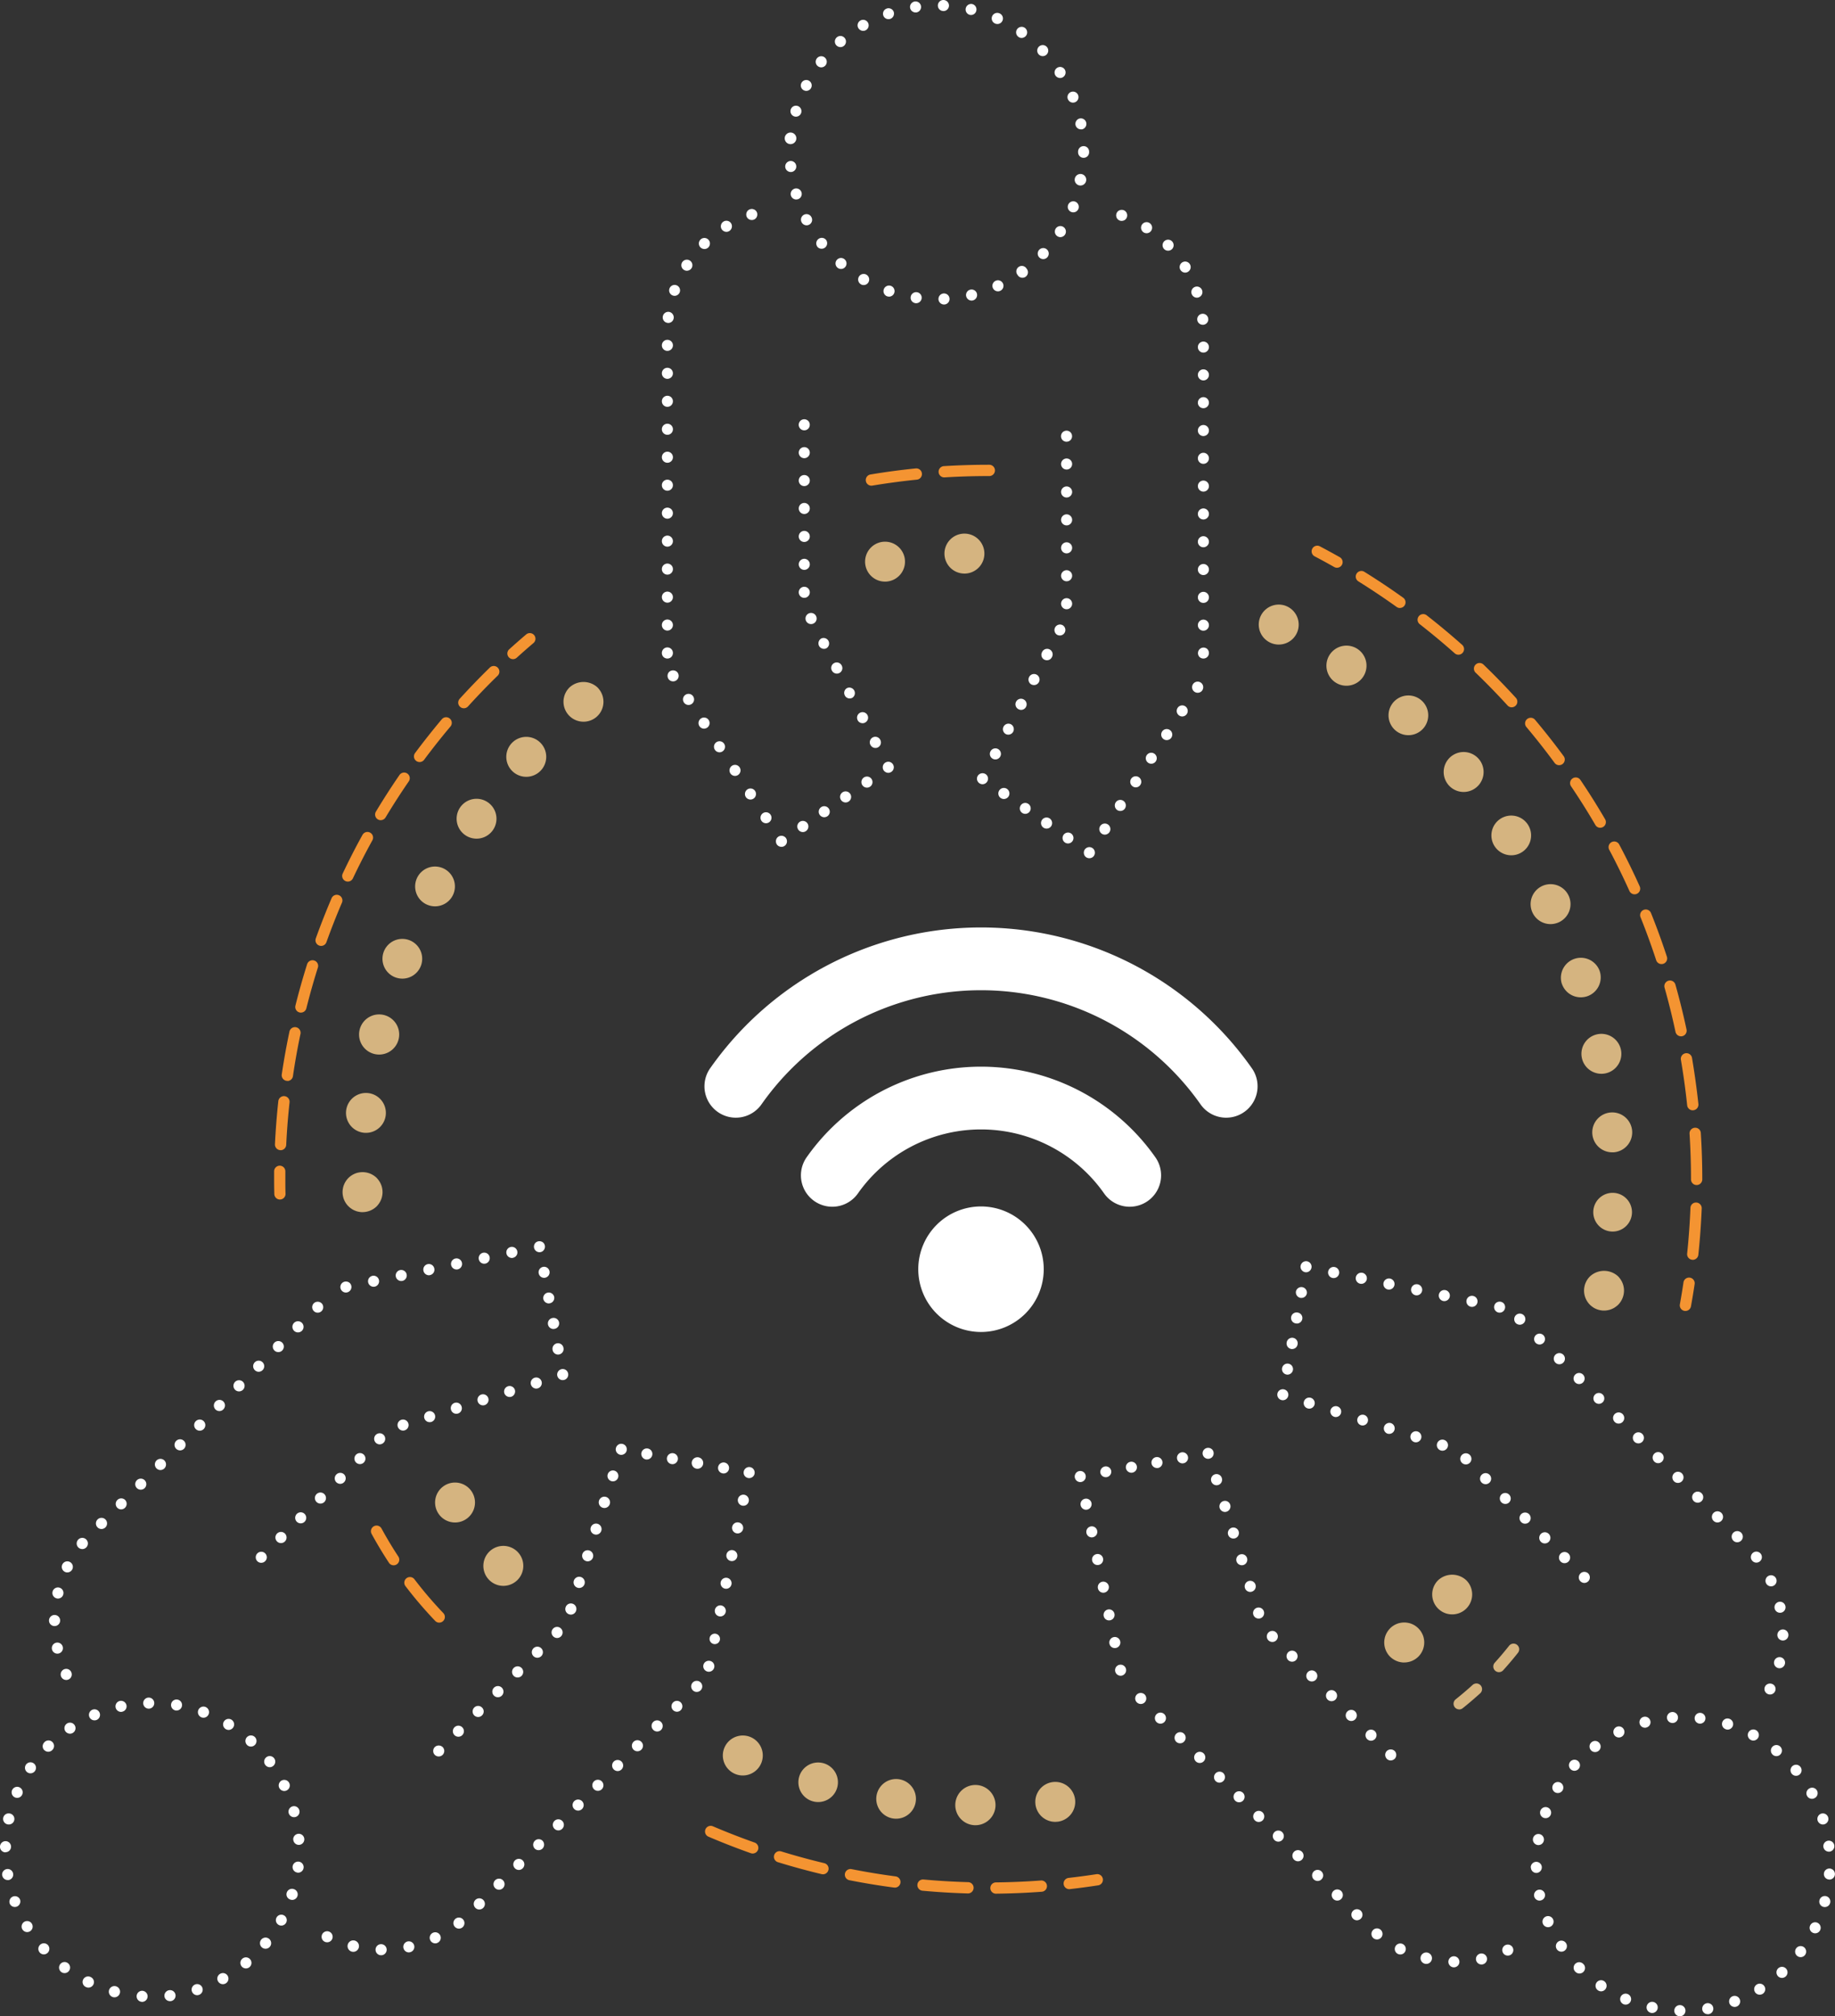 <svg xmlns="http://www.w3.org/2000/svg" xmlns:xlink="http://www.w3.org/1999/xlink" width="144.418" height="158.594" viewBox="0 0 144.418 158.594"><rect x="0" y="0" width="144.418" height="158.594" fill="#333333" stroke="none"/><defs><clipPath id="clip-path"><rect id="Rechteck_310" data-name="Rechteck 310" width="144.418" height="158.594" fill="none"></rect></clipPath></defs><g id="Gruppe_1085" data-name="Gruppe 1085" clip-path="url(#clip-path)"><path id="Pfad_3343" data-name="Pfad 3343" d="M252.741,279.117a1.38,1.38,0,0,1-.305-.031,1.328,1.328,0,0,1-.3-.09,1.3,1.3,0,0,1-.269-.144,1.655,1.655,0,0,1-.238-.193,1.571,1.571,0,0,1,0-2.226,1.628,1.628,0,0,1,2.221,0,1.571,1.571,0,0,1-1.113,2.684" transform="translate(-138.45 -152.135)" fill="#d5b480"></path><path id="Pfad_3344" data-name="Pfad 3344" d="M244.331,287.524a1.38,1.38,0,0,1-.305-.031,1.329,1.329,0,0,1-.3-.09,1.552,1.552,0,0,1-.269-.144,1.7,1.7,0,0,1-.242-.193,1.6,1.6,0,0,1-.458-1.113,1.38,1.38,0,0,1,.031-.305,1.331,1.331,0,0,1,.09-.3,1.551,1.551,0,0,1,.144-.269,1.651,1.651,0,0,1,.193-.238,1.456,1.456,0,0,1,.242-.2,1.55,1.55,0,0,1,.269-.144,1.329,1.329,0,0,1,.3-.09,1.553,1.553,0,0,1,.61,0,1.33,1.33,0,0,1,.3.09,1.549,1.549,0,0,1,.269.144,1.672,1.672,0,0,1,.435.435,1.93,1.93,0,0,1,.144.269,1.329,1.329,0,0,1,.09.3,1.382,1.382,0,0,1,.031.305,1.581,1.581,0,0,1-.462,1.113,1.657,1.657,0,0,1-.238.193,1.552,1.552,0,0,1-.269.144,1.329,1.329,0,0,1-.3.09,1.38,1.38,0,0,1-.305.031" transform="translate(-133.815 -156.758)" fill="#d5b480"></path><path id="Pfad_3345" data-name="Pfad 3345" d="M151.733,95.993a1.57,1.57,0,1,1,1.809,1.288,1.319,1.319,0,0,1-.265.022,1.568,1.568,0,0,1-1.544-1.31m6.225-.835a1.572,1.572,0,1,1,1.629,1.512h-.058a1.573,1.573,0,0,1-1.571-1.512" transform="translate(-83.627 -51.555)" fill="#d5b480"></path><path id="Pfad_3346" data-name="Pfad 3346" d="M80.535,267.482a1.572,1.572,0,1,1,1.135.485,1.569,1.569,0,0,1-1.135-.485m-4.012-5.264a1.57,1.57,0,1,1,2.154.539,1.548,1.548,0,0,1-.808.224,1.566,1.566,0,0,1-1.346-.763" transform="translate(-42.057 -143.229)" fill="#d5b480"></path><path id="Pfad_3347" data-name="Pfad 3347" d="M61.661,208.594a1.382,1.382,0,0,1-.305-.031,1.33,1.33,0,0,1-.3-.09,1.3,1.3,0,0,1-.269-.144,1.656,1.656,0,0,1-.238-.193,1.457,1.457,0,0,1-.2-.242,1.551,1.551,0,0,1-.144-.269,1.33,1.33,0,0,1-.09-.3,1.5,1.5,0,0,1,0-.61,1.33,1.33,0,0,1,.09-.3,1.551,1.551,0,0,1,.144-.269,1.509,1.509,0,0,1,.435-.435,1.552,1.552,0,0,1,.269-.144,1.332,1.332,0,0,1,.3-.09,1.592,1.592,0,0,1,1.418.426,1.988,1.988,0,0,1,.193.242,1.551,1.551,0,0,1,.144.269,1.33,1.33,0,0,1,.09.3,1.5,1.5,0,0,1,0,.61,1.33,1.33,0,0,1-.09.3,1.55,1.55,0,0,1-.144.269,1.7,1.7,0,0,1-.193.242,1.6,1.6,0,0,1-1.113.458" transform="translate(-33.123 -113.251)" fill="#d5b480"></path><path id="Pfad_3348" data-name="Pfad 3348" d="M62.075,160.289a1.569,1.569,0,1,1,.171.009c-.058,0-.112,0-.171-.009m.853-6.189a1.579,1.579,0,1,1,.364.04,1.672,1.672,0,0,1-.364-.04m1.629-6.032a1.563,1.563,0,1,1,.556.1,1.625,1.625,0,0,1-.556-.1m2.387-5.771a1.565,1.565,0,1,1,.736.184,1.6,1.6,0,0,1-.736-.184m3.1-5.426a1.568,1.568,0,1,1,.9.287,1.574,1.574,0,0,1-.9-.287m3.761-4.986a1.571,1.571,0,1,1,1.059.408,1.574,1.574,0,0,1-1.059-.408" transform="translate(-33.443 -71.192)" fill="#d5b480"></path><path id="Pfad_3349" data-name="Pfad 3349" d="M100.391,122.657a1.571,1.571,0,0,1-1.571-1.571,1.381,1.381,0,0,1,.031-.305,1.618,1.618,0,0,1,.09-.3,1.93,1.93,0,0,1,.144-.269,2.025,2.025,0,0,1,.2-.242,1.629,1.629,0,0,1,2.221,0,1.987,1.987,0,0,1,.193.242,1.552,1.552,0,0,1,.144.269,1.33,1.33,0,0,1,.09.3,1.381,1.381,0,0,1,.031.305,1.563,1.563,0,0,1-1.571,1.571" transform="translate(-54.472 -65.891)" fill="#d5b480"></path><path id="Pfad_3350" data-name="Pfad 3350" d="M222.321,109.114a1.577,1.577,0,0,1-1.108-.458,1.458,1.458,0,0,1-.2-.242,1.551,1.551,0,0,1-.144-.269,1.33,1.33,0,0,1-.09-.3,1.381,1.381,0,0,1-.031-.305A1.575,1.575,0,0,1,222.63,106a1.368,1.368,0,0,1,.292.09,1.551,1.551,0,0,1,.269.144,1.457,1.457,0,0,1,.242.2,1.577,1.577,0,0,1,.458,1.108,1.563,1.563,0,0,1-1.571,1.571" transform="translate(-121.682 -58.415)" fill="#d5b480"></path><path id="Pfad_3351" data-name="Pfad 3351" d="M255.1,159.264a1.523,1.523,0,1,1,.081,0,.489.489,0,0,1-.081,0m-1.557-7.683a1.571,1.571,0,1,1,1.683,1.45,1.1,1.1,0,0,1-.121,0,1.567,1.567,0,0,1-1.562-1.454m-.826-5.978a1.571,1.571,0,1,1,1.853,1.225,1.524,1.524,0,0,1-.314.031,1.572,1.572,0,0,1-1.539-1.257m-1.575-5.825h0a1.572,1.572,0,0,1,2.975-1.014h0a1.571,1.571,0,0,1-.978,2,1.641,1.641,0,0,1-.507.081,1.567,1.567,0,0,1-1.485-1.064m-2.3-5.574a1.57,1.57,0,1,1,2.1.718,1.59,1.59,0,0,1-.691.162,1.565,1.565,0,0,1-1.409-.88m-2.993-5.242h0a1.562,1.562,0,1,1,1.31.709,1.571,1.571,0,0,1-1.31-.709m-3.631-4.82a1.571,1.571,0,1,1,1.189.548,1.572,1.572,0,0,1-1.189-.548m-4.21-4.326h0a1.562,1.562,0,1,1,1.055.408,1.569,1.569,0,0,1-1.055-.408m-4.721-3.765a1.577,1.577,0,1,1,.9.283,1.551,1.551,0,0,1-.9-.283" transform="translate(-128.224 -62.395)" fill="#d5b480"></path><path id="Pfad_3352" data-name="Pfad 3352" d="M279.371,225.867a1.383,1.383,0,0,1-.305-.031,1.33,1.33,0,0,1-.3-.09,1.3,1.3,0,0,1-.269-.144,1.656,1.656,0,0,1-.238-.193,1.581,1.581,0,0,1-.462-1.113,1.382,1.382,0,0,1,.031-.305,1.332,1.332,0,0,1,.09-.3,1.553,1.553,0,0,1,.144-.269,1.668,1.668,0,0,1,.2-.242,1.629,1.629,0,0,1,2.221,0,1.989,1.989,0,0,1,.193.242,1.551,1.551,0,0,1,.144.269,1.331,1.331,0,0,1,.09.3,1.382,1.382,0,0,1,.031.305,1.6,1.6,0,0,1-.458,1.113,1.689,1.689,0,0,1-.242.193,1.3,1.3,0,0,1-.269.144,1.33,1.33,0,0,1-.3.09,1.383,1.383,0,0,1-.305.031" transform="translate(-153.129 -122.782)" fill="#d5b480"></path><path id="Pfad_3353" data-name="Pfad 3353" d="M146.627,311.224h0a1.583,1.583,0,1,1,.031,0Zm4.739-1.674a1.571,1.571,0,1,1,1.728,1.4c-.054,0-.112.009-.166.009a1.57,1.57,0,0,1-1.562-1.4m-11.2,1.135a1.561,1.561,0,1,1,.233.018,1.4,1.4,0,0,1-.233-.018m-6.337-1.355a1.556,1.556,0,1,1,.431.063,1.589,1.589,0,0,1-.431-.063m-6.108-2.154a1.572,1.572,0,1,1,.615.126,1.554,1.554,0,0,1-.615-.126" transform="translate(-69.877 -167.659)" fill="#d5b480"></path><path id="Pfad_3354" data-name="Pfad 3354" d="M149.766,23.535a.436.436,0,1,1,.458.417H150.2a.441.441,0,0,1-.435-.417m-1.818.31a.429.429,0,0,1-.368-.489.435.435,0,0,1,.489-.372.435.435,0,0,1-.058.866.3.3,0,0,1-.063,0m4-.539a.436.436,0,0,1,.848-.206.438.438,0,0,1-.323.525.382.382,0,0,1-.1.013.439.439,0,0,1-.422-.332m-6.216,0v0a.436.436,0,1,1,.283-.826.436.436,0,0,1-.144.848.383.383,0,0,1-.139-.027m8.316-.646a.435.435,0,1,1,.579.215.434.434,0,0,1-.579-.215m-10.389-.3a.435.435,0,1,1,.435-.754.438.438,0,0,1,.157.6.431.431,0,0,1-.377.215.421.421,0,0,1-.215-.058M156,21.636a.434.434,0,1,1,.7-.507.434.434,0,1,1-.7.507m-14.19-.588a.432.432,0,1,1,.287.108.438.438,0,0,1-.287-.108m15.9-.79a.434.434,0,1,1,.3.121.433.433,0,0,1-.3-.121M140.23,19.4h0a.435.435,0,0,1,.682-.539h0a.435.435,0,0,1-.072.61.438.438,0,0,1-.615-.072m18.9-.817a.435.435,0,1,1,.6-.13.44.44,0,0,1-.368.2.408.408,0,0,1-.233-.072M139,17.49a.435.435,0,1,1,.772-.4.431.431,0,0,1-.184.583.419.419,0,0,1-.2.049A.434.434,0,0,1,139,17.49m21.214-.817a.435.435,0,1,1,.323-.808.441.441,0,0,1,.242.565.436.436,0,0,1-.4.274.4.4,0,0,1-.162-.031m-22.066-1.3h0a.435.435,0,1,1,.543.3.606.606,0,0,1-.126.018.44.44,0,0,1-.417-.314M160.9,14.59a.454.454,0,1,1,.081,0,.488.488,0,0,1-.081,0m-23.193-1.45a.435.435,0,1,1,.476.39h-.045a.433.433,0,0,1-.431-.39m23.045-1.162v-.049a.435.435,0,1,1,.871,0v.049a.435.435,0,1,1-.871,0M138.1,11.337a.457.457,0,1,1,.045,0ZM160.55,9.829h0a.44.44,0,0,1,.341-.512.437.437,0,0,1,.171.857.572.572,0,0,1-.085,0,.433.433,0,0,1-.426-.35m-22.125-.664a.432.432,0,1,1,.121.018.378.378,0,0,1-.121-.018M159.949,7.8h0a.434.434,0,1,1,.565.242.516.516,0,0,1-.162.031.431.431,0,0,1-.4-.274M139.162,7.1a.428.428,0,1,1,.2.049.443.443,0,0,1-.2-.049m19.809-1.162a.435.435,0,0,1,.13-.6.43.43,0,0,1,.6.126.435.435,0,0,1-.13.6.408.408,0,0,1-.233.072.446.446,0,0,1-.368-.2m-18.7-.732a.436.436,0,0,1,.539-.687.44.44,0,0,1,.072.615.433.433,0,0,1-.61.072m17.386-.924h0a.434.434,0,1,1,.314.135.428.428,0,0,1-.314-.135m-15.936-.723a.437.437,0,1,1,.615.04.429.429,0,0,1-.283.108.447.447,0,0,1-.332-.148M156.058,2.9a.435.435,0,1,1,.606-.1.445.445,0,0,1-.355.184.43.43,0,0,1-.251-.081m-12.6-.691a.436.436,0,1,1,.6.157.425.425,0,0,1-.22.058.446.446,0,0,1-.377-.215m10.766-.359a.436.436,0,1,1,.359-.794.435.435,0,0,1-.18.83.493.493,0,0,1-.18-.036m-8.805-.637a.435.435,0,0,1,.821-.287.439.439,0,0,1-.269.556.506.506,0,0,1-.144.022.433.433,0,0,1-.408-.292m6.8-.049a.436.436,0,0,1,.2-.848.436.436,0,0,1,.323.525.428.428,0,0,1-.525.323M147.531.611a.435.435,0,1,1,.494.368c-.022,0-.045,0-.063,0a.435.435,0,0,1-.431-.372m2.6.26a.43.43,0,0,1-.413-.453A.436.436,0,0,1,150.175,0a.443.443,0,0,1,.417.458.437.437,0,0,1-.435.413Z" transform="translate(-75.906 0)" fill="#fff"></path><path id="Pfad_3355" data-name="Pfad 3355" d="M196.175,37.653a.454.454,0,0,1-.31-.126l-.054-.067c-.013-.022-.027-.049-.04-.076a.543.543,0,0,1-.022-.081.41.41,0,0,1,0-.171.543.543,0,0,1,.022-.081c.013-.027.027-.054.04-.076l.054-.067a.453.453,0,0,1,.395-.117.542.542,0,0,1,.081.022c.027.013.054.027.076.04l.067.054.054.067c.013.022.027.049.04.076a.541.541,0,0,1,.022.081.41.41,0,0,1,0,.171.541.541,0,0,1-.022.081c-.013.027-.027.054-.04.076l-.054.067-.067.054c-.022.013-.049.027-.076.04a.543.543,0,0,1-.081.022.549.549,0,0,1-.085.009" transform="translate(-107.896 -20.276)" fill="#fff"></path><path id="Pfad_3356" data-name="Pfad 3356" d="M204.572,70.641a.435.435,0,1,1,.435.435.433.433,0,0,1-.435-.435m0-2.186a.435.435,0,1,1,.435.435.433.433,0,0,1-.435-.435m0-2.19a.435.435,0,1,1,.435.435.436.436,0,0,1-.435-.435m0-2.186a.435.435,0,1,1,.435.435.433.433,0,0,1-.435-.435m0-2.186a.435.435,0,1,1,.435.435.433.433,0,0,1-.435-.435m0-2.19a.435.435,0,1,1,.435.435.436.436,0,0,1-.435-.435m0-2.186a.435.435,0,1,1,.435.435.433.433,0,0,1-.435-.435m0-2.186a.435.435,0,1,1,.435.435.433.433,0,0,1-.435-.435m0-2.19a.435.435,0,1,1,.435.435.432.432,0,0,1-.435-.435m0-2.186a.435.435,0,1,1,.435.435.436.436,0,0,1-.435-.435m0-2.186a.435.435,0,1,1,.435.435.433.433,0,0,1-.435-.435m-.049-2.141a.435.435,0,1,1,.866-.09.43.43,0,0,1-.386.476.168.168,0,0,1-.045,0,.437.437,0,0,1-.435-.39m-.44-2.037a.436.436,0,1,1,.552.269.383.383,0,0,1-.139.027.438.438,0,0,1-.413-.3M203.2,42.7a.434.434,0,1,1,.6.144.425.425,0,0,1-.229.067.433.433,0,0,1-.368-.211m-1.288-1.643a.435.435,0,1,1,.619.009.447.447,0,0,1-.305.121.431.431,0,0,1-.314-.13m-1.616-1.315a.435.435,0,0,1-.13-.6.435.435,0,1,1,.732.471.433.433,0,0,1-.364.2.467.467,0,0,1-.238-.067" transform="translate(-110.297 -21.468)" fill="#fff"></path><path id="Pfad_3357" data-name="Pfad 3357" d="M210.505,114.357a.438.438,0,0,1-.31-.126.438.438,0,0,1,.619-.619.446.446,0,0,1,.126.31.438.438,0,0,1-.126.31.444.444,0,0,1-.144.094.42.42,0,0,1-.166.031" transform="translate(-115.795 -62.559)" fill="#fff"></path><path id="Pfad_3358" data-name="Pfad 3358" d="M116.505,114.357a.42.42,0,0,1-.166-.031.443.443,0,0,1-.144-.094.438.438,0,0,1-.126-.31.446.446,0,0,1,.126-.31.435.435,0,0,1,.745.31.446.446,0,0,1-.126.31.438.438,0,0,1-.31.126" transform="translate(-63.98 -62.559)" fill="#fff"></path><path id="Pfad_3359" data-name="Pfad 3359" d="M116.07,70.495a.435.435,0,1,1,.435.435.436.436,0,0,1-.435-.435m0-2.2a.435.435,0,1,1,.435.44.44.44,0,0,1-.435-.44m0-2.2a.435.435,0,1,1,.871,0,.435.435,0,1,1-.871,0m0-2.2a.435.435,0,1,1,.435.435.436.436,0,0,1-.435-.435m0-2.2a.435.435,0,1,1,.435.435.436.436,0,0,1-.435-.435m0-2.2a.435.435,0,1,1,.435.435.436.436,0,0,1-.435-.435m0-2.2a.435.435,0,1,1,.871,0,.435.435,0,0,1-.871,0m0-2.2a.435.435,0,1,1,.871,0,.435.435,0,0,1-.871,0m0-2.2a.435.435,0,1,1,.435.435.436.436,0,0,1-.435-.435m0-2.2a.435.435,0,1,1,.435.435.436.436,0,0,1-.435-.435m0-2.2a.435.435,0,1,1,.871,0,.435.435,0,0,1-.871,0m.453-1.768a.428.428,0,0,1-.381-.48.434.434,0,0,1,.48-.386.441.441,0,0,1,.381.485.429.429,0,0,1-.431.386.184.184,0,0,1-.049,0m.4-2.159a.429.429,0,1,1,.148.027.435.435,0,0,1-.148-.027m.88-2.015a.435.435,0,1,1,.6-.13.44.44,0,0,1-.368.2.408.408,0,0,1-.233-.072m1.306-1.764a.436.436,0,1,1,.619,0,.432.432,0,0,1-.305.126.449.449,0,0,1-.314-.13m1.669-1.427a.437.437,0,0,1,.745-.458.439.439,0,0,1-.372.664.452.452,0,0,1-.372-.206" transform="translate(-63.98 -21.331)" fill="#fff"></path><path id="Pfad_3360" data-name="Pfad 3360" d="M131.305,37.494a.42.42,0,0,1-.166-.031.443.443,0,0,1-.144-.094.438.438,0,0,1-.126-.31.425.425,0,0,1,.036-.166.325.325,0,0,1,.09-.139.381.381,0,0,1,.144-.094.426.426,0,0,1,.332,0,.433.433,0,0,1,.238.233.42.42,0,0,1,.031.166.438.438,0,0,1-.126.31.444.444,0,0,1-.144.094.42.42,0,0,1-.166.031" transform="translate(-72.138 -20.189)" fill="#fff"></path><path id="Pfad_3361" data-name="Pfad 3361" d="M186.505,76.353a.454.454,0,0,1-.31-.126.443.443,0,0,1-.094-.144.519.519,0,0,1-.031-.166.511.511,0,0,1,.031-.166c.013-.027.027-.049.04-.076l.054-.067a.457.457,0,0,1,.395-.117.286.286,0,0,1,.081.027.4.4,0,0,1,.076.036l.067.054.054.067c.013.022.027.049.04.076a.543.543,0,0,1,.022.081.55.55,0,0,1,.009.085.42.42,0,0,1-.031.166.444.444,0,0,1-.094.144l-.067.054c-.022.013-.049.027-.076.04a.544.544,0,0,1-.081.022.55.55,0,0,1-.085.009" transform="translate(-102.566 -41.608)" fill="#fff"></path><path id="Pfad_3362" data-name="Pfad 3362" d="M173.823,103.991a.431.431,0,0,1-.184-.583.435.435,0,1,1,.386.633.407.407,0,0,1-.2-.049m1.014-1.948a.435.435,0,0,1,.4-.772.438.438,0,0,1,.188.588.436.436,0,0,1-.588.184m1.014-1.948a.435.435,0,1,1,.4-.772.436.436,0,0,1-.2.821.443.443,0,0,1-.2-.049m1.01-1.948a.438.438,0,0,1-.184-.588.435.435,0,1,1,.386.633.471.471,0,0,1-.2-.045m1.014-1.952a.435.435,0,0,1-.184-.588.436.436,0,1,1,.772.4.434.434,0,0,1-.386.233.408.408,0,0,1-.2-.049m1.014-1.948a.435.435,0,0,1,.4-.772.434.434,0,0,1-.2.821.462.462,0,0,1-.2-.049m.3-2.45a.435.435,0,1,1,.435.435.433.433,0,0,1-.435-.435m0-2.2a.435.435,0,1,1,.435.435.436.436,0,0,1-.435-.435m0-2.195a.435.435,0,1,1,.435.435.433.433,0,0,1-.435-.435m0-2.2a.435.435,0,1,1,.435.435.436.436,0,0,1-.435-.435m0-2.195a.435.435,0,1,1,.435.435.433.433,0,0,1-.435-.435m0-2.195a.435.435,0,1,1,.435.431.433.433,0,0,1-.435-.431" transform="translate(-95.686 -44.308)" fill="#fff"></path><path id="Pfad_3363" data-name="Pfad 3363" d="M171.765,136.387a.548.548,0,0,1-.085-.009.567.567,0,0,1-.081-.027.315.315,0,0,1-.076-.04.237.237,0,0,1-.063-.054.428.428,0,0,1,0-.615.451.451,0,0,1,.615,0,.438.438,0,0,1-.31.745" transform="translate(-94.441 -74.702)" fill="#fff"></path><path id="Pfad_3364" data-name="Pfad 3364" d="M180.313,142.387a.429.429,0,1,1,.247.081.426.426,0,0,1-.247-.081m-1.683-1.162a.437.437,0,1,1,.606-.112.439.439,0,0,1-.359.188.456.456,0,0,1-.247-.076m-1.683-1.167a.429.429,0,1,1,.247.081.426.426,0,0,1-.247-.081m-1.678-1.162a.436.436,0,1,1,.606-.112.445.445,0,0,1-.359.188.456.456,0,0,1-.247-.076" transform="translate(-96.509 -76.125)" fill="#fff"></path><path id="Pfad_3365" data-name="Pfad 3365" d="M190.505,149.35a.438.438,0,0,1-.31-.126.444.444,0,0,1-.094-.144.519.519,0,0,1-.031-.166.438.438,0,0,1,.126-.31l.067-.054c.022-.013.049-.027.076-.04a.545.545,0,0,1,.081-.022.365.365,0,0,1,.171,0,.545.545,0,0,1,.081.022c.027.013.054.027.076.04l.067.054.054.067c.013.022.027.049.04.076a.539.539,0,0,1,.022.081.554.554,0,0,1,.009.085.42.42,0,0,1-.031.166.443.443,0,0,1-.094.144.438.438,0,0,1-.31.126" transform="translate(-104.771 -81.845)" fill="#fff"></path><path id="Pfad_3366" data-name="Pfad 3366" d="M192.98,133.72a.436.436,0,1,1,.606-.126.446.446,0,0,1-.368.2.433.433,0,0,1-.238-.072m1.221-1.858a.44.44,0,0,1-.126-.606.434.434,0,0,1,.6-.126.44.44,0,0,1,.126.606.428.428,0,0,1-.364.193.455.455,0,0,1-.238-.067M195.417,130a.434.434,0,1,1,.6-.126.422.422,0,0,1-.364.2.433.433,0,0,1-.238-.072m1.221-1.858a.432.432,0,1,1,.238.072.412.412,0,0,1-.238-.072m1.216-1.858a.434.434,0,1,1,.476-.727.435.435,0,0,1-.238.8.422.422,0,0,1-.238-.072m1.221-1.862a.434.434,0,0,1,.476-.727.44.44,0,0,1,.126.6.433.433,0,0,1-.364.2.412.412,0,0,1-.238-.072" transform="translate(-106.267 -68.144)" fill="#fff"></path><path id="Pfad_3367" data-name="Pfad 3367" d="M209.505,120.357a.438.438,0,0,1-.31-.126.438.438,0,1,1,.745-.31.446.446,0,0,1-.126.31.438.438,0,0,1-.31.126" transform="translate(-115.244 -65.866)" fill="#fff"></path><path id="Pfad_3368" data-name="Pfad 3368" d="M140.505,74.354a.55.55,0,0,1-.085-.009.54.54,0,0,1-.081-.022c-.027-.013-.054-.027-.076-.04a.782.782,0,0,1-.063-.054.424.424,0,0,1-.13-.31.439.439,0,0,1,.13-.31.779.779,0,0,1,.063-.054.4.4,0,0,1,.076-.036.285.285,0,0,1,.081-.027.543.543,0,0,1,.171,0,.285.285,0,0,1,.081.027.4.4,0,0,1,.076.036l.067.054a.438.438,0,0,1,.126.31.519.519,0,0,1-.031.166.444.444,0,0,1-.094.144l-.067.054c-.022.013-.049.027-.076.04a.542.542,0,0,1-.081.022.55.55,0,0,1-.085.009" transform="translate(-77.21 -40.507)" fill="#fff"></path><path id="Pfad_3369" data-name="Pfad 3369" d="M145.72,101.8a.435.435,0,1,1,.772-.4.431.431,0,0,1-.184.583.407.407,0,0,1-.2.049.434.434,0,0,1-.386-.233m-1.01-1.948a.434.434,0,1,1,.583.184.391.391,0,0,1-.2.049.434.434,0,0,1-.386-.233M143.7,97.9a.428.428,0,0,1,.184-.583.436.436,0,0,1,.4.772.477.477,0,0,1-.2.049.43.43,0,0,1-.386-.238m-1.014-1.948a.435.435,0,1,1,.772-.4.431.431,0,0,1-.184.583.419.419,0,0,1-.2.049.434.434,0,0,1-.386-.233m-1.014-1.948a.44.44,0,0,1,.184-.588.436.436,0,0,1,.4.772.408.408,0,0,1-.2.049.439.439,0,0,1-.386-.233m-1.014-1.948a.438.438,0,1,1,.588.184.436.436,0,0,1-.588-.184m-.583-2.266a.435.435,0,1,1,.435.435.433.433,0,0,1-.435-.435m0-2.2a.435.435,0,1,1,.435.435.436.436,0,0,1-.435-.435m0-2.195a.435.435,0,1,1,.435.435.433.433,0,0,1-.435-.435m0-2.2a.435.435,0,1,1,.435.435.436.436,0,0,1-.435-.435m0-2.195a.435.435,0,1,1,.435.435.433.433,0,0,1-.435-.435m0-2.2a.435.435,0,1,1,.435.44.436.436,0,0,1-.435-.44" transform="translate(-77.21 -43.2)" fill="#fff"></path><path id="Pfad_3370" data-name="Pfad 3370" d="M155.245,134.379a.425.425,0,0,1-.166-.036.444.444,0,0,1-.144-.094.424.424,0,0,1-.094-.139.435.435,0,0,1-.031-.166.442.442,0,0,1,.031-.171.476.476,0,0,1,.094-.139.443.443,0,0,1,.144-.094.428.428,0,0,1,.471.094.4.4,0,0,1,.094.139.412.412,0,0,1,0,.337.365.365,0,0,1-.094.139.444.444,0,0,1-.305.13" transform="translate(-85.335 -73.591)" fill="#fff"></path><path id="Pfad_3371" data-name="Pfad 3371" d="M139.9,140.28a.437.437,0,1,1,.606.108.427.427,0,0,1-.247.081.439.439,0,0,1-.359-.188m1.683-1.167a.434.434,0,1,1,.606.112.456.456,0,0,1-.247.076.439.439,0,0,1-.359-.188m1.683-1.162a.435.435,0,1,1,.606.108.427.427,0,0,1-.247.081.439.439,0,0,1-.359-.188m1.678-1.167a.436.436,0,1,1,.606.112.437.437,0,0,1-.606-.112" transform="translate(-77.072 -75.022)" fill="#fff"></path><path id="Pfad_3372" data-name="Pfad 3372" d="M136.505,147.353a.438.438,0,0,1-.31-.126.443.443,0,0,1-.094-.144.519.519,0,0,1-.031-.166.548.548,0,0,1,.009-.085.543.543,0,0,1,.022-.081c.013-.027.027-.054.04-.076l.054-.067.067-.054c.022-.013.049-.027.076-.04a.544.544,0,0,1,.081-.022.453.453,0,0,1,.395.117.438.438,0,0,1,.126.31.42.42,0,0,1-.031.166.423.423,0,0,1-.238.238.421.421,0,0,1-.166.031" transform="translate(-75.005 -80.745)" fill="#fff"></path><path id="Pfad_3373" data-name="Pfad 3373" d="M125.949,131.594a.432.432,0,1,1,.364.2.433.433,0,0,1-.364-.2m-1.221-1.858a.44.44,0,0,1,.126-.606.434.434,0,0,1,.476.727.422.422,0,0,1-.238.072.44.44,0,0,1-.364-.193m-1.216-1.862a.434.434,0,1,1,.6.126.432.432,0,0,1-.6-.126m-1.221-1.858a.434.434,0,1,1,.6.126.412.412,0,0,1-.238.072.433.433,0,0,1-.363-.2m-1.216-1.858a.436.436,0,1,1,.6.126.46.46,0,0,1-.238.072.433.433,0,0,1-.364-.2m-1.221-1.862a.436.436,0,0,1,.732-.476.436.436,0,0,1-.732.476" transform="translate(-66.028 -67.041)" fill="#fff"></path><path id="Pfad_3374" data-name="Pfad 3374" d="M117.505,118.359a.42.42,0,0,1-.166-.031.443.443,0,0,1-.144-.094.444.444,0,0,1,0-.619.461.461,0,0,1,.619,0,.435.435,0,0,1-.31.745" transform="translate(-64.532 -64.766)" fill="#fff"></path><path id="Pfad_3375" data-name="Pfad 3375" d="M280.186,323.987a.44.44,0,1,1,.009,0Zm1.768-.525a.437.437,0,1,1,.5.359.386.386,0,0,1-.072,0,.434.434,0,0,1-.431-.363m-4.03.26a.439.439,0,1,1,.09.009.305.305,0,0,1-.09-.009m6.171-.749a.436.436,0,1,1,.561.256.455.455,0,0,1-.153.027.439.439,0,0,1-.408-.283m-8.343.063a.431.431,0,1,1,.171.036.376.376,0,0,1-.171-.036m10.353-.951a.435.435,0,1,1,.6.144.475.475,0,0,1-.229.063.43.43,0,0,1-.372-.206m-12.355-.135h0a.435.435,0,1,1,.485-.723.434.434,0,0,1,.117.606.426.426,0,0,1-.359.193.431.431,0,0,1-.242-.076m14.159-1.122a.435.435,0,1,1,.615.027.441.441,0,0,1-.3.117.447.447,0,0,1-.319-.144m-15.918-.323h0l-.009-.009-.018-.018a.433.433,0,0,1,0-.615.439.439,0,0,1,.619,0s.009.013.013.018,0,0,.009,0a.433.433,0,0,1,0,.615.439.439,0,0,1-.31.13.424.424,0,0,1-.305-.126m17.453-1.248a.437.437,0,0,1-.09-.61.435.435,0,1,1,.09.61m-18.929-.534a.434.434,0,0,1,.718-.489.434.434,0,1,1-.718.489m20.141-1.3a.427.427,0,0,1-.2-.579.434.434,0,1,1,.39.624.4.4,0,0,1-.189-.045m-21.236-.7a.437.437,0,1,1,.574.229.488.488,0,0,1-.175.036.445.445,0,0,1-.4-.265m22.075-1.333a.431.431,0,0,1-.31-.53.436.436,0,0,1,.534-.31.434.434,0,0,1-.112.853.479.479,0,0,1-.112-.013m-22.767-.839a.434.434,0,0,1,.848-.184.429.429,0,0,1-.332.516.336.336,0,0,1-.09.013.436.436,0,0,1-.426-.346m23.206-1.315a.427.427,0,0,1-.4-.462.434.434,0,1,1,.435.467.077.077,0,0,1-.031,0m-23.476-.947h0a.435.435,0,0,1,.871-.022.44.44,0,0,1-.426.449H268.9a.434.434,0,0,1-.435-.426m23.018-1.629a.434.434,0,1,1,.485.381c-.018,0-.036,0-.054,0a.436.436,0,0,1-.431-.386m-22.5-.139a.437.437,0,0,1-.354-.5.432.432,0,0,1,.5-.359.436.436,0,0,1-.072.866c-.022,0-.045,0-.072,0m22.048-1.921a.442.442,0,0,1,.283-.552.436.436,0,1,1,.135.853.442.442,0,0,1-.417-.3m-21.564-.224a.436.436,0,1,1,.561-.256.43.43,0,0,1-.408.283.475.475,0,0,1-.153-.027m20.734-1.719a.429.429,0,0,1,.171-.588.433.433,0,1,1,.417.758.4.4,0,0,1-.206.054.427.427,0,0,1-.381-.224m-19.849-.292a.436.436,0,0,1,.453-.745.442.442,0,0,1,.148.6.436.436,0,0,1-.372.206.431.431,0,0,1-.229-.063M289,304.914h0a.435.435,0,1,1,.61.058.435.435,0,0,1-.61-.058M271.6,304.56a.434.434,0,1,1,.615-.027.44.44,0,0,1-.323.144.43.43,0,0,1-.292-.117m15.909-1.14a.435.435,0,1,1,.615-.058.427.427,0,0,1-.337.162.436.436,0,0,1-.278-.1m-14.343-.4a.432.432,0,0,1,.09-.606.427.427,0,0,1,.606.085.432.432,0,0,1-.346.7.427.427,0,0,1-.35-.175m12.6-.781a.436.436,0,1,1,.588-.175.442.442,0,0,1-.381.229.417.417,0,0,1-.206-.054m-10.766-.435a.435.435,0,1,1,.579.2h0a.42.42,0,0,1-.193.045.432.432,0,0,1-.39-.247m8.823-.395a.435.435,0,1,1,.26-.83.437.437,0,0,1-.13.853.417.417,0,0,1-.13-.022m-6.795-.449a.434.434,0,1,1,.839-.224.429.429,0,0,1-.31.53.309.309,0,0,1-.112.018.435.435,0,0,1-.417-.323m4.726,0a.425.425,0,1,1,.054,0c-.018,0-.036,0-.054,0m-2.576-.449a.434.434,0,1,1,.866-.063.429.429,0,0,1-.4.462c-.013,0-.022,0-.031,0a.436.436,0,0,1-.435-.4" transform="translate(-147.981 -165.393)" fill="#fff"></path><path id="Pfad_3376" data-name="Pfad 3376" d="M263.885,341.686a.421.421,0,0,1-.166-.031.443.443,0,0,1-.144-.094l-.054-.067c-.013-.022-.027-.049-.04-.076a.511.511,0,0,1-.031-.166.435.435,0,0,1,.126-.305.442.442,0,0,1,.619,0,.435.435,0,0,1,.126.305.554.554,0,0,1-.009.085.288.288,0,0,1-.027.081.4.4,0,0,1-.036.076l-.054.067a.438.438,0,0,1-.31.126" transform="translate(-145.219 -187.867)" fill="#fff"></path><path id="Pfad_3377" data-name="Pfad 3377" d="M226.062,320.2a.439.439,0,0,1-.431-.44.435.435,0,1,1,.435.44Zm1.75-.565a.435.435,0,0,1,.332-.516.44.44,0,0,1,.521.332.435.435,0,0,1-.337.516.291.291,0,0,1-.09.009.436.436,0,0,1-.426-.341m-4.012.287a.45.45,0,1,1,.1.009.4.4,0,0,1-.1-.009m-2.145-.776h0a.434.434,0,1,1,.583-.2.428.428,0,0,1-.39.242.433.433,0,0,1-.193-.045m-1.916-1.23h0a.44.44,0,0,1-.063-.615.435.435,0,1,1,.337.709.45.45,0,0,1-.274-.094m-1.611-1.544a.433.433,0,0,1,0-.615.442.442,0,0,1,.615,0,.433.433,0,0,1,0,.615.439.439,0,0,1-.31.13.421.421,0,0,1-.305-.13m-1.548-1.544a.439.439,0,1,1,.31.126.433.433,0,0,1-.31-.126m-1.548-1.548a.442.442,0,0,1,0-.615.433.433,0,0,1,.615,0,.426.426,0,0,1,0,.615.421.421,0,0,1-.305.13.439.439,0,0,1-.31-.13m-1.544-1.544a.439.439,0,1,1,.305.126.433.433,0,0,1-.305-.126m-1.548-1.548a.435.435,0,1,1,.615,0,.429.429,0,0,1-.305.13.439.439,0,0,1-.31-.13M210.4,308.64a.439.439,0,0,1,0-.619.433.433,0,0,1,.615,0,.439.439,0,0,1,0,.619.454.454,0,0,1-.31.126.443.443,0,0,1-.305-.126m-1.548-1.548a.435.435,0,1,1,.615,0,.424.424,0,0,1-.305.126.434.434,0,0,1-.31-.126m-1.544-1.548a.435.435,0,0,1,.615-.615.438.438,0,0,1-.31.745.421.421,0,0,1-.305-.13M205.755,304a.439.439,0,1,1,.305.126.433.433,0,0,1-.305-.126m-1.548-1.548a.442.442,0,0,1,0-.615.435.435,0,1,1,.615.615.417.417,0,0,1-.305.126.434.434,0,0,1-.31-.126m-1.544-1.544a.436.436,0,1,1,.615,0,.434.434,0,0,1-.31.126.424.424,0,0,1-.305-.126" transform="translate(-111.642 -165.457)" fill="#fff"></path><path id="Pfad_3378" data-name="Pfad 3378" d="M199.515,297.587a.435.435,0,0,1-.305-.126.433.433,0,0,1,0-.619.451.451,0,0,1,.615,0,.438.438,0,0,1,.126.31.42.42,0,0,1-.031.166.443.443,0,0,1-.094.144.438.438,0,0,1-.31.126" transform="translate(-109.737 -163.559)" fill="#fff"></path><path id="Pfad_3379" data-name="Pfad 3379" d="M265.985,231.117a.454.454,0,0,1-.31-.126.444.444,0,0,1,0-.619.438.438,0,1,1,.31.745" transform="translate(-146.377 -126.919)" fill="#fff"></path><path id="Pfad_3380" data-name="Pfad 3380" d="M288.238,260.029a.438.438,0,0,1-.323-.525v0a.435.435,0,0,1,.848.2.44.44,0,0,1-.426.337.373.373,0,0,1-.1-.013m.363-2.168a.43.43,0,0,1-.431-.44.436.436,0,0,1,.44-.431.442.442,0,0,1,.431.44.435.435,0,0,1-.435.431Zm-.646-2.522a.434.434,0,1,1,.516.332.669.669,0,0,1-.094.009.435.435,0,0,1-.422-.341m-.678-1.988a.437.437,0,1,1,.395.251.443.443,0,0,1-.395-.251m-1.1-1.782a.433.433,0,1,1,.341.166.435.435,0,0,1-.341-.166m-1.472-1.562a.439.439,0,1,1,.305.126.417.417,0,0,1-.305-.126m-1.557-1.557a.439.439,0,1,1,.305.126.433.433,0,0,1-.305-.126m-1.557-1.553a.439.439,0,0,1,0-.619.433.433,0,0,1,.615,0,.435.435,0,0,1-.305.745.454.454,0,0,1-.31-.126m-1.553-1.557a.439.439,0,1,1,.305.126.424.424,0,0,1-.305-.126m-1.557-1.557a.435.435,0,1,1,.615,0,.428.428,0,0,1-.615,0m-1.557-1.553a.436.436,0,1,1,.615,0,.443.443,0,0,1-.305.126.454.454,0,0,1-.31-.126m-1.553-1.557a.439.439,0,1,1,.305.126.424.424,0,0,1-.305-.126m-1.557-1.557a.428.428,0,1,1,.31.13.439.439,0,0,1-.31-.13m-1.557-1.557a.428.428,0,0,1,0-.61.435.435,0,1,1,0,.61m-1.553-1.553a.439.439,0,1,1,.305.126.424.424,0,0,1-.305-.126m-1.557-1.557a.428.428,0,1,1,.31.13.439.439,0,0,1-.31-.13" transform="translate(-148.287 -128.824)" fill="#fff"></path><path id="Pfad_3381" data-name="Pfad 3381" d="M309.865,295.933a.435.435,0,0,1-.305-.126.428.428,0,0,1,0-.615.451.451,0,0,1,.615,0,.433.433,0,0,1-.31.741" transform="translate(-170.564 -162.65)" fill="#fff"></path><path id="Pfad_3382" data-name="Pfad 3382" d="M243.355,307.487a.435.435,0,0,1-.305-.126.5.5,0,0,1-.094-.144.424.424,0,0,1-.036-.166.442.442,0,0,1,.13-.31.451.451,0,0,1,.615,0,.438.438,0,0,1,.126.31.42.42,0,0,1-.031.166.5.5,0,0,1-.094.144.635.635,0,0,1-.067.049.249.249,0,0,1-.076.04.284.284,0,0,1-.081.027.5.5,0,0,1-.085.009" transform="translate(-133.903 -169.016)" fill="#fff"></path><path id="Pfad_3383" data-name="Pfad 3383" d="M224.66,279.228a.435.435,0,1,1,.615,0,.439.439,0,0,1-.31.13.429.429,0,0,1-.305-.13m-1.557-1.553a.436.436,0,1,1,.619-.615.433.433,0,0,1,0,.615.433.433,0,0,1-.619,0m-1.553-1.553a.436.436,0,1,1,.619,0,.444.444,0,0,1-.619,0M220,274.569a.435.435,0,1,1,.615,0,.424.424,0,0,1-.305.126.434.434,0,0,1-.31-.126m-1.553-1.553a.435.435,0,1,1,.615,0,.424.424,0,0,1-.305.126.434.434,0,0,1-.31-.126m-1.553-1.553a.435.435,0,1,1,.615,0,.424.424,0,0,1-.305.126.434.434,0,0,1-.31-.126m-1.189-2.015a.436.436,0,1,1,.548.283.453.453,0,0,1-.13.018.438.438,0,0,1-.417-.3m-.66-2.1a.436.436,0,1,1,.543.283.418.418,0,0,1-.13.022.436.436,0,0,1-.413-.305m-.664-2.1a.434.434,0,0,1,.287-.543.428.428,0,0,1,.543.283.439.439,0,0,1-.283.548.445.445,0,0,1-.548-.287m-.66-2.1a.435.435,0,1,1,.548.287.462.462,0,0,1-.135.018.431.431,0,0,1-.413-.305m-.664-2.091a.439.439,0,0,1,.287-.548.432.432,0,0,1,.543.283.441.441,0,0,1-.413.57.446.446,0,0,1-.417-.305m-.66-2.1a.435.435,0,1,1,.83-.26.432.432,0,0,1-.283.543.466.466,0,0,1-.13.022.438.438,0,0,1-.417-.305" transform="translate(-117.066 -142.439)" fill="#fff"></path><path id="Pfad_3384" data-name="Pfad 3384" d="M211.335,254.621a.435.435,0,0,1-.305-.126.428.428,0,0,1,0-.615.446.446,0,0,1,.615,0,.435.435,0,0,1,.126.305.5.5,0,0,1-.009.085.543.543,0,0,1-.022.081c-.013.027-.027.054-.04.076l-.054.067a.454.454,0,0,1-.31.126" transform="translate(-116.253 -139.876)" fill="#fff"></path><path id="Pfad_3385" data-name="Pfad 3385" d="M192.971,256.17a.434.434,0,0,1,.35-.507.43.43,0,0,1,.5.35.434.434,0,0,1-.853.157m2.011-.368a.435.435,0,1,1,.857-.153.43.43,0,0,1-.35.5.5.5,0,0,1-.076.009.441.441,0,0,1-.431-.359m2.015-.364a.434.434,0,1,1,.5.35.411.411,0,0,1-.076,0,.433.433,0,0,1-.426-.355m2.011-.368a.436.436,0,1,1,.507.35.5.5,0,0,1-.081.009.436.436,0,0,1-.426-.359" transform="translate(-106.365 -140.317)" fill="#fff"></path><path id="Pfad_3386" data-name="Pfad 3386" d="M188.905,258.69a.44.44,0,0,1-.305-.13.425.425,0,0,1-.094-.139.443.443,0,0,1-.036-.166.425.425,0,0,1,.036-.166.433.433,0,0,1,.57-.238.477.477,0,0,1,.139.094.443.443,0,0,1,.094.144.42.42,0,0,1,.031.166.436.436,0,0,1-.031.166.425.425,0,0,1-.094.139.477.477,0,0,1-.139.094.447.447,0,0,1-.171.036" transform="translate(-103.889 -142.115)" fill="#fff"></path><path id="Pfad_3387" data-name="Pfad 3387" d="M191.765,274.074a.433.433,0,0,1,.337-.516.435.435,0,1,1,.175.853.556.556,0,0,1-.09.009.427.427,0,0,1-.422-.346m-.453-2.177a.433.433,0,1,1,.512.337.549.549,0,0,1-.09.009.427.427,0,0,1-.422-.346m-.453-2.177a.435.435,0,0,1,.337-.516.441.441,0,0,1,.516.341.437.437,0,0,1-.341.512.291.291,0,0,1-.09.009.427.427,0,0,1-.422-.346m-.453-2.177a.428.428,0,0,1,.337-.512.433.433,0,1,1,.175.848.292.292,0,0,1-.09.009.427.427,0,0,1-.422-.346m-.453-2.177a.433.433,0,1,1,.512.337.289.289,0,0,1-.09.013.431.431,0,0,1-.422-.35m-.453-2.177a.43.43,0,0,1,.337-.512.435.435,0,0,1,.516.337.441.441,0,0,1-.341.516.553.553,0,0,1-.09.009.431.431,0,0,1-.422-.35" transform="translate(-104.45 -144.789)" fill="#fff"></path><path id="Pfad_3388" data-name="Pfad 3388" d="M195.985,292.631a.5.5,0,0,1-.085-.009.312.312,0,0,1-.085-.027.289.289,0,0,1-.072-.04.2.2,0,0,1-.067-.054.439.439,0,0,1,0-.615.443.443,0,0,1,.067-.054l.072-.04a.593.593,0,0,1,.085-.022.432.432,0,0,1,.39.117.428.428,0,0,1,0,.615.421.421,0,0,1-.305.13" transform="translate(-107.791 -160.824)" fill="#fff"></path><path id="Pfad_3389" data-name="Pfad 3389" d="M277.3,276.371a.442.442,0,0,1-.166-.036.423.423,0,0,1-.139-.094.423.423,0,0,1-.094-.476.476.476,0,0,1,.094-.139.424.424,0,0,1,.139-.094.438.438,0,0,1,.251-.022.425.425,0,0,1,.081.022.25.25,0,0,1,.076.04.353.353,0,0,1,.067.054.439.439,0,0,1,0,.615.442.442,0,0,1-.31.13" transform="translate(-152.611 -151.862)" fill="#fff"></path><path id="Pfad_3390" data-name="Pfad 3390" d="M248.871,257.847a.439.439,0,1,1,.305.126.424.424,0,0,1-.305-.126m-1.553-1.553a.439.439,0,1,1,.305.126.417.417,0,0,1-.305-.126m-1.553-1.553a.439.439,0,1,1,.305.126.417.417,0,0,1-.305-.126m-1.557-1.553a.442.442,0,0,1,0-.615.435.435,0,0,1,.615.615.417.417,0,0,1-.305.126.434.434,0,0,1-.31-.126m-1.553-1.553a.433.433,0,0,1,0-.615.436.436,0,0,1,.619.615.444.444,0,0,1-.619,0m-1.553-1.553a.439.439,0,1,1,.31.126.454.454,0,0,1-.31-.126m-1.66-.974a.435.435,0,1,1,.26-.83.434.434,0,0,1-.13.848.414.414,0,0,1-.13-.018m-2.1-.664a.435.435,0,0,1,.26-.83.436.436,0,0,1-.13.853.467.467,0,0,1-.13-.022m-2.1-.66a.436.436,0,0,1,.265-.83.434.434,0,0,1-.13.848.464.464,0,0,1-.135-.018m-2.091-.664a.424.424,0,1,1,.13.022.417.417,0,0,1-.13-.022m-2.1-.66a.437.437,0,0,1-.283-.548.428.428,0,1,1,.283.548m-2.1-.664a.432.432,0,0,1-.283-.543.435.435,0,1,1,.413.565.467.467,0,0,1-.13-.022" transform="translate(-126.045 -135.02)" fill="#fff"></path><path id="Pfad_3391" data-name="Pfad 3391" d="M224.435,244.351a.435.435,0,0,1-.31-.74.446.446,0,0,1,.615,0,.428.428,0,0,1,0,.615.791.791,0,0,1-.063.054l-.076.04a.539.539,0,0,1-.081.022.291.291,0,0,1-.085.009" transform="translate(-123.474 -134.215)" fill="#fff"></path><path id="Pfad_3392" data-name="Pfad 3392" d="M225.171,232.435a.434.434,0,1,1,.507-.35.441.441,0,0,1-.431.359.5.5,0,0,1-.076-.009m.364-2.011a.441.441,0,0,1-.35-.507.436.436,0,1,1,.857.157.429.429,0,0,1-.426.355.488.488,0,0,1-.081,0m.368-2.015a.434.434,0,1,1,.157-.853.434.434,0,0,1-.076.862.5.5,0,0,1-.081-.009m.363-2.011a.441.441,0,0,1-.35-.507.436.436,0,0,1,.857.157.429.429,0,0,1-.426.355.49.49,0,0,1-.081,0" transform="translate(-123.922 -124.319)" fill="#fff"></path><path id="Pfad_3393" data-name="Pfad 3393" d="M228.505,221.92a.445.445,0,0,1-.435-.435.55.55,0,0,1,.009-.085.566.566,0,0,1,.027-.081.249.249,0,0,1,.04-.076.354.354,0,0,1,.054-.067.435.435,0,0,1,.471-.094.444.444,0,0,1,.144.094l.054.067c.013.022.027.049.04.076a.544.544,0,0,1,.022.081.276.276,0,0,1,.009.085.435.435,0,0,1-.126.305.442.442,0,0,1-.31.13" transform="translate(-125.717 -121.847)" fill="#fff"></path><path id="Pfad_3394" data-name="Pfad 3394" d="M244.148,225.189a.435.435,0,0,1,.175-.853.435.435,0,0,1-.085.862.554.554,0,0,1-.09-.009m-2.177-.453a.438.438,0,0,1-.337-.516.436.436,0,1,1,.426.525.609.609,0,0,1-.09-.009m-2.177-.453a.438.438,0,1,1,.09.009.608.608,0,0,1-.09-.009m-2.177-.453a.438.438,0,1,1,.09.009.672.672,0,0,1-.09-.009m-2.177-.453a.438.438,0,1,1,.09.009.672.672,0,0,1-.09-.009m-2.177-.453a.438.438,0,1,1,.09.009.675.675,0,0,1-.09-.009" transform="translate(-128.39 -122.404)" fill="#fff"></path><path id="Pfad_3395" data-name="Pfad 3395" d="M262.451,229a.437.437,0,0,1-.431-.435.438.438,0,0,1,.126-.31.451.451,0,0,1,.615,0,.439.439,0,0,1,0,.615.424.424,0,0,1-.31.13" transform="translate(-144.431 -125.751)" fill="#fff"></path><path id="Pfad_3396" data-name="Pfad 3396" d="M11.152,321.449a.434.434,0,0,1,.058-.866.436.436,0,0,1-.027.871.077.077,0,0,1-.031,0m1.791-.435a.438.438,0,0,1,.381-.485.434.434,0,1,1,.1.862.2.2,0,0,1-.049,0,.437.437,0,0,1-.435-.381m-4.039.067a.442.442,0,1,1,.112.013.479.479,0,0,1-.112-.013m6.2-.458a.436.436,0,1,1,.548.283.468.468,0,0,1-.13.022.436.436,0,0,1-.417-.305m-8.338-.337a.435.435,0,1,1,.381-.781h0a.432.432,0,0,1,.206.579.439.439,0,0,1-.395.247.415.415,0,0,1-.188-.045m10.389-.453a.429.429,0,0,1,.171-.588.436.436,0,1,1,.422.763.447.447,0,0,1-.211.054.442.442,0,0,1-.381-.229M4.82,319.106a.44.44,0,0,1-.085-.61.431.431,0,0,1,.606-.09.437.437,0,0,1,.09.61.427.427,0,0,1-.35.175.44.44,0,0,1-.26-.085m14.2-.44a.435.435,0,0,1,.669-.557.435.435,0,1,1-.669.557M3.132,317.576a.435.435,0,0,1,.642-.588h0a.44.44,0,0,1-.323.732.447.447,0,0,1-.323-.144m17.493-.4a.44.44,0,1,1,.278.1.431.431,0,0,1-.278-.1M1.764,315.758a.435.435,0,1,1,.6.144.459.459,0,0,1-.224.063.44.44,0,0,1-.372-.206m20.164-.359a.429.429,0,1,1,.206.054.418.418,0,0,1-.206-.054M.763,313.712a.435.435,0,0,1,.812-.31h0a.441.441,0,0,1-.256.561.482.482,0,0,1-.157.027.431.431,0,0,1-.4-.278m22.1-.3a.434.434,0,1,1,.265-.826.434.434,0,0,1-.13.848.471.471,0,0,1-.135-.022m-22.69-1.9h0a.437.437,0,1,1,.507.359.465.465,0,0,1-.076,0,.433.433,0,0,1-.426-.363m23.238-.224a.434.434,0,0,1-.386-.48v0a.436.436,0,1,1,.435.489c-.018,0-.036,0-.049,0m-22.982-1.6A.436.436,0,0,1,0,309.237a.442.442,0,0,1,.444-.426.439.439,0,0,1,.426.444.434.434,0,0,1-.435.426Zm22.645-.992a.436.436,0,1,1,.871-.063.44.44,0,0,1-.4.467h-.031a.436.436,0,0,1-.435-.4M.6,307.492a.436.436,0,1,1,.18-.853.435.435,0,0,1-.09.862.291.291,0,0,1-.09-.009m22.12-.889a.434.434,0,1,1,.534.31.509.509,0,0,1-.112.013.435.435,0,0,1-.422-.323M1.18,305.373a.434.434,0,0,1,.341-.8.435.435,0,0,1-.171.835.484.484,0,0,1-.171-.036m20.8-.749v0a.437.437,0,1,1,.583.2.415.415,0,0,1-.188.045.439.439,0,0,1-.395-.247M2.154,303.4a.433.433,0,1,1,.242.076.418.418,0,0,1-.242-.076m18.728-.579a.436.436,0,1,1,.606.085.426.426,0,0,1-.26.09.438.438,0,0,1-.346-.175M3.487,301.658a.433.433,0,0,1,0-.615l.013-.013s0-.009.009-.013a.436.436,0,0,1,.615.619,0,0,0,0,0,0,0s-.013.009-.018.018a.439.439,0,0,1-.615,0m15.968-.395a.437.437,0,1,1,.615-.031.43.43,0,0,1-.319.144.436.436,0,0,1-.3-.112M5.147,300.172a.436.436,0,1,1,.723-.489.433.433,0,0,1-.117.6.418.418,0,0,1-.242.076.447.447,0,0,1-.364-.188M17.767,300a.434.434,0,1,1,.224.063.445.445,0,0,1-.224-.063m-10.73-.951a.435.435,0,1,1,.57.229.443.443,0,0,1-.171.031.431.431,0,0,1-.4-.26m8.827.027a.438.438,0,1,1,.153.027.456.456,0,0,1-.153-.027M9.1,298.3a.435.435,0,0,1,.332-.516.44.44,0,0,1,.521.332.433.433,0,0,1-.337.516.342.342,0,0,1-.094.013A.435.435,0,0,1,9.1,298.3m4.726.233a.434.434,0,1,1,.139-.857.434.434,0,0,1-.067.862.36.36,0,0,1-.072,0m-2.554-.574a.432.432,0,0,1,.422-.444.435.435,0,1,1,.022.871h-.009a.434.434,0,0,1-.435-.426" transform="translate(0 -163.994)" fill="#fff"></path><path id="Pfad_3397" data-name="Pfad 3397" d="M11.075,293.379a.435.435,0,0,1-.305-.126.436.436,0,1,1,.615-.619.438.438,0,0,1,.126.31.42.42,0,0,1-.031.166.443.443,0,0,1-.094.144.438.438,0,0,1-.31.126" transform="translate(-5.865 -161.24)" fill="#fff"></path><path id="Pfad_3398" data-name="Pfad 3398" d="M8.829,257.38a.436.436,0,1,1,.516.337.608.608,0,0,1-.09.009.436.436,0,0,1-.426-.346m.2-1.826a.43.43,0,0,1-.431-.44.436.436,0,0,1,.44-.431.435.435,0,0,1,0,.871Zm.171-2.177a.435.435,0,0,1,.2-.848.436.436,0,0,1,.323.525.431.431,0,0,1-.422.337.35.35,0,0,1-.1-.013m.646-2.087a.434.434,0,0,1-.2-.583.436.436,0,1,1,.39.628.42.42,0,0,1-.193-.045m1.1-1.885a.441.441,0,1,1,.274.094.45.45,0,0,1-.274-.094m1.476-1.611a.439.439,0,1,1,.305.126.433.433,0,0,1-.305-.126m1.548-1.548a.435.435,0,0,1,.615-.615.438.438,0,0,1-.31.745.421.421,0,0,1-.305-.13m1.544-1.544a.436.436,0,1,1,.615,0,.439.439,0,0,1-.615,0m1.548-1.548a.439.439,0,1,1,.305.126.424.424,0,0,1-.305-.126m1.544-1.544a.439.439,0,0,1,0-.619.433.433,0,0,1,.615,0,.439.439,0,0,1,0,.619.443.443,0,0,1-.305.126.454.454,0,0,1-.31-.126m1.548-1.548a.439.439,0,1,1,.305.126.433.433,0,0,1-.305-.126m1.544-1.548a.442.442,0,0,1,0-.615.435.435,0,1,1,.615.615.421.421,0,0,1-.305.13.439.439,0,0,1-.31-.13m1.548-1.544a.439.439,0,1,1,.31.126.433.433,0,0,1-.31-.126m1.548-1.548a.435.435,0,1,1,.615,0,.439.439,0,0,1-.31.13.429.429,0,0,1-.305-.13m1.544-1.544a.435.435,0,1,1,.615,0,.424.424,0,0,1-.305.126.434.434,0,0,1-.31-.126m1.548-1.548a.439.439,0,1,1,.305.126.433.433,0,0,1-.305-.126" transform="translate(-4.74 -127.655)" fill="#fff"></path><path id="Pfad_3399" data-name="Pfad 3399" d="M55.185,229.013a.435.435,0,0,1-.31-.74.451.451,0,0,1,.615,0,.433.433,0,0,1-.305.74" transform="translate(-30.179 -125.762)" fill="#fff"></path><path id="Pfad_3400" data-name="Pfad 3400" d="M121.645,295.477a.435.435,0,0,1-.305-.126.443.443,0,0,1-.094-.144.425.425,0,0,1-.036-.166.442.442,0,0,1,.13-.31.436.436,0,0,1,.615.619.438.438,0,0,1-.31.126" transform="translate(-66.814 -162.396)" fill="#fff"></path><path id="Pfad_3401" data-name="Pfad 3401" d="M63.615,318.093a.436.436,0,0,1-.431-.44.43.43,0,0,1,.44-.431.435.435,0,0,1,0,.871Zm1.764-.57a.434.434,0,1,1,.516.332.335.335,0,0,1-.09.013.436.436,0,0,1-.426-.346m-4.039.292a.45.45,0,1,1,.1.009.737.737,0,0,1-.1-.009m6.148-.907a.435.435,0,1,1,.579.206.384.384,0,0,1-.184.045.438.438,0,0,1-.395-.251m1.916-1.073a.435.435,0,1,1,.61.072.428.428,0,0,1-.269.094.44.44,0,0,1-.341-.166m1.638-1.467a.439.439,0,1,1,.305.126.424.424,0,0,1-.305-.126m1.553-1.557a.435.435,0,1,1,.615,0,.429.429,0,0,1-.305.13.439.439,0,0,1-.31-.13m1.557-1.557a.435.435,0,1,1,.615,0,.428.428,0,0,1-.615,0m1.557-1.553a.435.435,0,0,1,.615-.615.442.442,0,0,1,0,.615.434.434,0,0,1-.31.126.424.424,0,0,1-.305-.126m1.553-1.557a.435.435,0,1,1,.615,0,.429.429,0,0,1-.305.13.439.439,0,0,1-.31-.13m1.557-1.553a.436.436,0,1,1,.615,0,.439.439,0,0,1-.615,0m1.553-1.557a.436.436,0,0,1,.619-.615.436.436,0,0,1-.619.615m1.557-1.557a.435.435,0,1,1,.615,0,.429.429,0,0,1-.305.13.439.439,0,0,1-.31-.13m1.557-1.553a.436.436,0,1,1,.615,0,.439.439,0,0,1-.615,0m1.557-1.557a.435.435,0,1,1,.615-.615.442.442,0,0,1,0,.615.434.434,0,0,1-.31.126.417.417,0,0,1-.305-.126m1.553-1.557a.428.428,0,1,1,.31.13.439.439,0,0,1-.31-.13" transform="translate(-33.627 -164.3)" fill="#fff"></path><path id="Pfad_3402" data-name="Pfad 3402" d="M56.835,339.354a.277.277,0,0,1-.085-.009.539.539,0,0,1-.081-.022.412.412,0,0,1-.076-.04l-.067-.054a.438.438,0,0,1-.126-.31.614.614,0,0,1,.009-.085.544.544,0,0,1,.022-.081c.013-.027.027-.049.04-.072a.44.44,0,0,1,.054-.067.355.355,0,0,1,.067-.054.249.249,0,0,1,.076-.04.561.561,0,0,1,.081-.027.544.544,0,0,1,.171,0,.561.561,0,0,1,.081.027.25.25,0,0,1,.076.04.355.355,0,0,1,.067.054.44.44,0,0,1,.054.067c.013.022.027.045.04.072a.543.543,0,0,1,.022.081.613.613,0,0,1,.009.085.438.438,0,0,1-.126.31l-.067.054a.413.413,0,0,1-.076.04.539.539,0,0,1-.081.022.277.277,0,0,1-.085.009" transform="translate(-31.089 -186.581)" fill="#fff"></path><path id="Pfad_3403" data-name="Pfad 3403" d="M45.285,272.844a.438.438,0,0,1-.31-.126.443.443,0,0,1-.094-.144.406.406,0,0,1-.031-.166.435.435,0,0,1,.126-.305.2.2,0,0,1,.067-.054.25.25,0,0,1,.076-.04.215.215,0,0,1,.081-.027.545.545,0,0,1,.171,0,.286.286,0,0,1,.081.027.228.228,0,0,1,.072.04.2.2,0,0,1,.067.054.237.237,0,0,1,.054.063.315.315,0,0,1,.04.076.567.567,0,0,1,.027.081.613.613,0,0,1,.009.085.433.433,0,0,1-.2.363c-.022.013-.045.027-.072.04a.546.546,0,0,1-.081.022.291.291,0,0,1-.085.009" transform="translate(-24.722 -149.919)" fill="#fff"></path><path id="Pfad_3404" data-name="Pfad 3404" d="M48.433,254.326a.439.439,0,1,1,.31.126.433.433,0,0,1-.31-.126m1.553-1.553a.435.435,0,1,1,.615,0,.424.424,0,0,1-.305.126.434.434,0,0,1-.31-.126m1.553-1.553a.436.436,0,1,1,.615,0,.424.424,0,0,1-.305.126.434.434,0,0,1-.31-.126m1.553-1.557a.435.435,0,0,1,.615-.615.433.433,0,0,1,0,.615.421.421,0,0,1-.305.13.439.439,0,0,1-.31-.13m1.553-1.553a.434.434,0,1,1,.31.13.442.442,0,0,1-.31-.13m1.557-1.553a.435.435,0,1,1,.615,0,.439.439,0,0,1-.31.13.421.421,0,0,1-.305-.13m1.732-1.257a.433.433,0,0,1,.283-.547.441.441,0,0,1,.548.287.434.434,0,0,1-.287.543.441.441,0,0,1-.13.022.436.436,0,0,1-.413-.305m2.091-.66a.436.436,0,1,1,.548.283.454.454,0,0,1-.13.018.434.434,0,0,1-.417-.3m2.1-.664a.435.435,0,1,1,.83-.26.432.432,0,0,1-.283.543.47.47,0,0,1-.135.022.436.436,0,0,1-.413-.305m2.1-.66a.436.436,0,1,1,.543.283.415.415,0,0,1-.13.018.432.432,0,0,1-.413-.3m2.091-.664a.435.435,0,0,1,.83-.26.439.439,0,0,1-.283.548.445.445,0,0,1-.548-.287m2.1-.66a.436.436,0,1,1,.548.283.467.467,0,0,1-.13.022.438.438,0,0,1-.417-.305" transform="translate(-26.627 -133.079)" fill="#fff"></path><path id="Pfad_3405" data-name="Pfad 3405" d="M98.145,240.829a.435.435,0,0,1-.305-.126.442.442,0,0,1-.13-.31.438.438,0,0,1,.745-.31.454.454,0,0,1,.126.31.429.429,0,0,1-.435.435" transform="translate(-53.86 -132.274)" fill="#fff"></path><path id="Pfad_3406" data-name="Pfad 3406" d="M95.556,228.565a.436.436,0,1,1,.857-.157.434.434,0,0,1-.35.507.5.5,0,0,1-.076.009.437.437,0,0,1-.431-.359m-.364-2.015a.43.43,0,0,1,.35-.5.434.434,0,1,1,.157.853.5.5,0,0,1-.081.009.433.433,0,0,1-.426-.359m-.368-2.011a.436.436,0,0,1,.857-.157.434.434,0,0,1-.35.507.5.5,0,0,1-.081.009.44.44,0,0,1-.426-.359m-.364-2.015a.43.43,0,0,1,.35-.5.433.433,0,1,1,.153.853.21.21,0,0,1-.076.009.433.433,0,0,1-.426-.359" transform="translate(-52.065 -122.379)" fill="#fff"></path><path id="Pfad_3407" data-name="Pfad 3407" d="M94.075,218.407a.442.442,0,0,1-.31-.13.435.435,0,0,1-.126-.305.262.262,0,0,1,.009-.085.347.347,0,0,1,.022-.081c.013-.027.027-.054.04-.076a.442.442,0,0,1,.054-.067.451.451,0,0,1,.615,0,.439.439,0,0,1,0,.615.2.2,0,0,1-.067.054.227.227,0,0,1-.072.04.475.475,0,0,1-.085.027.5.5,0,0,1-.081.009" transform="translate(-51.616 -119.913)" fill="#fff"></path><path id="Pfad_3408" data-name="Pfad 3408" d="M64.549,221.327a.435.435,0,1,1,.516.341.609.609,0,0,1-.09.009.44.44,0,0,1-.426-.35m2.177-.453a.435.435,0,1,1,.516.341.609.609,0,0,1-.09.009.44.44,0,0,1-.426-.35m2.177-.449a.436.436,0,1,1,.853-.179.432.432,0,0,1-.337.512.335.335,0,0,1-.09.013.44.44,0,0,1-.426-.346m2.177-.458a.435.435,0,0,1,.853-.175.438.438,0,0,1-.337.516.677.677,0,0,1-.09.009.44.44,0,0,1-.426-.35m2.177-.453a.435.435,0,0,1,.853-.175.438.438,0,0,1-.337.516.675.675,0,0,1-.09.009.436.436,0,0,1-.426-.35m2.177-.453a.435.435,0,1,1,.516.337.335.335,0,0,1-.09.013.436.436,0,0,1-.426-.35" transform="translate(-35.575 -120.464)" fill="#fff"></path><path id="Pfad_3409" data-name="Pfad 3409" d="M60.125,225.477a.435.435,0,0,1-.305-.745.451.451,0,0,1,.615,0,.438.438,0,0,1-.31.745" transform="translate(-32.902 -123.81)" fill="#fff"></path><path id="Pfad_3410" data-name="Pfad 3410" d="M76.4,306.793a.438.438,0,0,1-.31-.126.477.477,0,0,1-.094-.139.442.442,0,0,1-.031-.171.435.435,0,0,1,.126-.305.451.451,0,0,1,.615,0,.44.44,0,0,1,.13.305.447.447,0,0,1-.036.171.4.4,0,0,1-.094.139.435.435,0,0,1-.305.126" transform="translate(-41.871 -168.636)" fill="#fff"></path><path id="Pfad_3411" data-name="Pfad 3411" d="M79.543,278.537a.435.435,0,1,1,.615,0,.424.424,0,0,1-.305.126.434.434,0,0,1-.31-.126m1.553-1.553a.442.442,0,0,1,0-.615.433.433,0,0,1,.615,0,.426.426,0,0,1,0,.615.417.417,0,0,1-.305.126.434.434,0,0,1-.31-.126m1.557-1.553a.439.439,0,1,1,.305.126.424.424,0,0,1-.305-.126m1.553-1.553a.439.439,0,1,1,.305.126.424.424,0,0,1-.305-.126m1.553-1.553a.436.436,0,1,1,.615,0,.434.434,0,0,1-.31.126.424.424,0,0,1-.305-.126m1.553-1.557a.435.435,0,1,1,.615,0,.428.428,0,0,1-.615,0m1.257-1.732a.432.432,0,0,1-.283-.543.435.435,0,1,1,.83.26.432.432,0,0,1-.417.305.467.467,0,0,1-.13-.022m.664-2.091a.441.441,0,1,1,.13.018.416.416,0,0,1-.13-.018m.66-2.1a.437.437,0,0,1-.283-.547.432.432,0,0,1,.543-.283.436.436,0,0,1-.13.853.466.466,0,0,1-.13-.022m.664-2.1a.431.431,0,0,1-.287-.543.435.435,0,1,1,.417.565.417.417,0,0,1-.13-.022m.66-2.091a.445.445,0,1,1,.13.018.453.453,0,0,1-.13-.018m.66-2.1a.429.429,0,1,1,.135.022.47.47,0,0,1-.135-.022" transform="translate(-43.775 -142.059)" fill="#fff"></path><path id="Pfad_3412" data-name="Pfad 3412" d="M108.415,253.919a.445.445,0,0,1-.305-.13.365.365,0,0,1-.094-.139.4.4,0,0,1,0-.332.381.381,0,0,1,.094-.144.428.428,0,0,1,.471-.094.423.423,0,0,1,.238.238.42.42,0,0,1,.031.166.436.436,0,0,1-.031.166.424.424,0,0,1-.094.139.443.443,0,0,1-.144.094.424.424,0,0,1-.166.036" transform="translate(-59.521 -139.484)" fill="#fff"></path><path id="Pfad_3413" data-name="Pfad 3413" d="M118.863,255.824a.432.432,0,0,1-.35-.507.434.434,0,1,1,.426.516.442.442,0,0,1-.076-.009m-2.015-.363a.453.453,0,1,1,.076,0,.462.462,0,0,1-.076,0m-2.011-.368a.432.432,0,0,1-.35-.507.434.434,0,1,1,.426.516.442.442,0,0,1-.076-.009m-2.015-.364a.441.441,0,0,1-.35-.507.436.436,0,1,1,.431.512.485.485,0,0,1-.081,0" transform="translate(-61.994 -139.935)" fill="#fff"></path><path id="Pfad_3414" data-name="Pfad 3414" d="M130.845,257.993a.262.262,0,0,1-.085-.009.478.478,0,0,1-.085-.022l-.072-.04a.439.439,0,0,1-.067-.054.477.477,0,0,1-.094-.139.442.442,0,0,1-.031-.171.436.436,0,0,1,.521-.426.569.569,0,0,1,.081.027.228.228,0,0,1,.072.04.2.2,0,0,1,.067.054.435.435,0,0,1,.126.305.443.443,0,0,1-.031.171.477.477,0,0,1-.094.139.439.439,0,0,1-.067.054l-.072.04a.551.551,0,0,1-.081.022.291.291,0,0,1-.085.009" transform="translate(-71.885 -141.732)" fill="#fff"></path><path id="Pfad_3415" data-name="Pfad 3415" d="M124.691,273.711a.411.411,0,1,1,.09.013.289.289,0,0,1-.09-.013m.453-2.172a.435.435,0,0,1,.175-.853.436.436,0,0,1-.085.862.553.553,0,0,1-.09-.009m.453-2.177a.433.433,0,1,1,.09.009.553.553,0,0,1-.09-.009m.453-2.177a.433.433,0,1,1,.09.009.553.553,0,0,1-.09-.009m.453-2.177a.435.435,0,0,1,.175-.853.435.435,0,0,1-.085.862.608.608,0,0,1-.09-.009m.453-2.177a.435.435,0,1,1,.512-.337.427.427,0,0,1-.422.346.291.291,0,0,1-.09-.009" transform="translate(-68.54 -144.404)" fill="#fff"></path><path id="Pfad_3416" data-name="Pfad 3416" d="M123.765,291.943a.435.435,0,0,1-.305-.126.428.428,0,0,1,0-.615.451.451,0,0,1,.615,0,.433.433,0,0,1-.31.741" transform="translate(-67.982 -160.45)" fill="#fff"></path><path id="Pfad_3417" data-name="Pfad 3417" d="M170.913,216.388a4.937,4.937,0,1,1-4.937-4.937,4.937,4.937,0,0,1,4.937,4.937" transform="translate(-88.769 -116.556)" fill="#fff"></path><path id="Pfad_3418" data-name="Pfad 3418" d="M164.605,177.518a2.466,2.466,0,0,1-2.022-1.05,21.116,21.116,0,0,0-34.555,0,2.468,2.468,0,1,1-4.039-2.838,26.053,26.053,0,0,1,42.634,0,2.469,2.469,0,0,1-2.018,3.887" transform="translate(-68.098 -89.604)" fill="#fff"></path><path id="Pfad_3419" data-name="Pfad 3419" d="M166.338,197.969a2.465,2.465,0,0,1-2.022-1.05,11.837,11.837,0,0,0-19.37,0,2.468,2.468,0,1,1-4.039-2.838,16.774,16.774,0,0,1,27.449,0,2.469,2.469,0,0,1-2.018,3.887" transform="translate(-77.424 -103.051)" fill="#fff"></path><path id="Pfad_3420" data-name="Pfad 3420" d="M262.321,290.32a.444.444,0,0,1-.328-.742c.39-.43.769-.879,1.128-1.332a.444.444,0,0,1,.7.55c-.371.469-.763.933-1.167,1.378a.443.443,0,0,1-.329.146" transform="translate(-144.353 -158.795)" fill="#d5b480"></path><path id="Pfad_3421" data-name="Pfad 3421" d="M255.355,297.095a.444.444,0,0,1-.276-.792c.452-.359.9-.74,1.33-1.131a.444.444,0,1,1,.6.657c-.445.4-.908.8-1.375,1.17a.441.441,0,0,1-.276.1" transform="translate(-140.513 -162.641)" fill="#d5b480"></path><path id="Pfad_3422" data-name="Pfad 3422" d="M152.274,83.107a.444.444,0,0,1-.073-.882c1.168-.195,2.361-.355,3.547-.475a.444.444,0,1,1,.09.883c-1.167.118-2.341.276-3.491.467a.461.461,0,0,1-.074.006m5.73-.651a.444.444,0,0,1-.027-.887c1.155-.07,2.328-.107,3.488-.107h.088a.444.444,0,0,1,0,.888h-.088c-1.142,0-2.3.035-3.433.105H158" transform="translate(-83.692 -44.904)" fill="#f49432"></path><path id="Pfad_3423" data-name="Pfad 3423" d="M70.433,275.025a.444.444,0,0,1-.321-.137,32.516,32.516,0,0,1-2.338-2.735.444.444,0,1,1,.706-.539,31.44,31.44,0,0,0,2.273,2.66.444.444,0,0,1-.321.75m-3.588-4.508a.443.443,0,0,1-.371-.2c-.482-.733-.939-1.494-1.359-2.262a.444.444,0,1,1,.779-.426c.408.747.853,1.488,1.321,2.2a.444.444,0,0,1-.37.688" transform="translate(-35.863 -147.395)" fill="#f49432"></path><path id="Pfad_3424" data-name="Pfad 3424" d="M48.53,206.968a.444.444,0,0,1-.443-.432c-.01-.385-.015-.77-.015-1.16q0-.316,0-.632a.444.444,0,0,1,.444-.439h0a.443.443,0,0,1,.439.448q0,.311,0,.622c0,.382,0,.759.015,1.136a.444.444,0,0,1-.432.456H48.53" transform="translate(-26.498 -112.617)" fill="#f49432"></path><path id="Pfad_3425" data-name="Pfad 3425" d="M48.661,154.827h-.022a.444.444,0,0,1-.422-.465c.055-1.13.144-2.271.266-3.391a.444.444,0,0,1,.883.1c-.12,1.1-.209,2.225-.262,3.338a.444.444,0,0,1-.443.422m.532-5.457a.454.454,0,0,1-.065,0,.444.444,0,0,1-.375-.5c.165-1.119.366-2.245.6-3.348a.444.444,0,1,1,.868.182c-.228,1.085-.426,2.194-.588,3.3a.444.444,0,0,1-.438.379m1.065-5.378a.451.451,0,0,1-.108-.013.444.444,0,0,1-.323-.539c.274-1.1.586-2.2.925-3.273a.444.444,0,0,1,.846.268c-.334,1.057-.641,2.141-.911,3.22a.444.444,0,0,1-.43.336m1.591-5.246a.437.437,0,0,1-.149-.026.443.443,0,0,1-.268-.567c.381-1.062.8-2.127,1.244-3.165a.444.444,0,0,1,.816.35c-.438,1.022-.85,2.069-1.225,3.115a.444.444,0,0,1-.418.294m2.1-5.062a.444.444,0,0,1-.4-.634c.483-1.018,1-2.037,1.551-3.027a.444.444,0,1,1,.777.429c-.537.974-1.05,1.976-1.526,2.979a.443.443,0,0,1-.4.254m2.591-4.829a.444.444,0,0,1-.38-.673c.582-.967,1.2-1.929,1.84-2.859a.444.444,0,1,1,.732.5c-.629.915-1.238,1.862-1.811,2.814a.443.443,0,0,1-.381.215M59.6,124.3a.444.444,0,0,1-.355-.709c.674-.905,1.384-1.8,2.111-2.665a.444.444,0,0,1,.679.572c-.716.85-1.415,1.732-2.078,2.623a.444.444,0,0,1-.357.179m3.483-4.231a.444.444,0,0,1-.328-.742c.758-.835,1.553-1.657,2.361-2.446a.444.444,0,1,1,.62.635c-.8.776-1.577,1.586-2.324,2.408a.442.442,0,0,1-.329.145" transform="translate(-26.578 -64.36)" fill="#f49432"></path><path id="Pfad_3426" data-name="Pfad 3426" d="M89.423,113a.444.444,0,0,1-.3-.773q.663-.6,1.345-1.179a.444.444,0,0,1,.574.677q-.671.57-1.324,1.161a.441.441,0,0,1-.3.115" transform="translate(-49.047 -61.154)" fill="#f49432"></path><path id="Pfad_3427" data-name="Pfad 3427" d="M232,97.374a.445.445,0,0,1-.218-.057q-.766-.434-1.546-.844a.444.444,0,0,1,.413-.786q.793.417,1.571.857a.444.444,0,0,1-.219.83" transform="translate(-126.777 -52.717)" fill="#f49432"></path><path id="Pfad_3428" data-name="Pfad 3428" d="M264.308,154.271l-.047,0a.444.444,0,0,1-.395-.488c.125-1.183.212-2.389.26-3.587a.434.434,0,0,1,.461-.426.444.444,0,0,1,.426.461c-.049,1.217-.138,2.443-.265,3.645a.444.444,0,0,1-.441.4m.307-5.884a.441.441,0,0,1-.444-.441c0-1.2-.039-2.408-.114-3.594a.444.444,0,0,1,.415-.471.438.438,0,0,1,.471.415c.077,1.205.116,2.432.116,3.646a.446.446,0,0,1-.444.446m-.306-5.878a.444.444,0,0,1-.441-.4c-.124-1.187-.289-2.386-.49-3.562a.444.444,0,1,1,.875-.149c.2,1.2.372,2.413.5,3.619a.445.445,0,0,1-.4.488l-.047,0m-.921-5.816a.445.445,0,0,1-.434-.351c-.249-1.168-.54-2.342-.865-3.491a.444.444,0,0,1,.854-.241c.33,1.167.626,2.36.879,3.547a.444.444,0,0,1-.342.527.473.473,0,0,1-.093.01m-1.532-5.683a.444.444,0,0,1-.422-.306c-.372-1.134-.785-2.271-1.231-3.378a.444.444,0,1,1,.824-.331c.452,1.125.873,2.28,1.25,3.433a.444.444,0,0,1-.283.56.454.454,0,0,1-.139.022m-2.126-5.488a.444.444,0,0,1-.4-.262c-.49-1.088-1.022-2.174-1.582-3.229a.444.444,0,1,1,.784-.416c.569,1.072,1.11,2.176,1.607,3.281a.444.444,0,0,1-.223.587.435.435,0,0,1-.182.039m-2.7-5.233a.444.444,0,0,1-.384-.22c-.6-1.031-1.246-2.055-1.914-3.044a.444.444,0,0,1,.736-.5c.679,1,1.333,2.045,1.945,3.093a.444.444,0,0,1-.383.668m-3.235-4.92a.442.442,0,0,1-.358-.181c-.707-.961-1.456-1.912-2.224-2.826a.444.444,0,0,1,.679-.572c.781.929,1.541,1.894,2.26,2.871a.444.444,0,0,1-.357.707m-3.734-4.552a.442.442,0,0,1-.328-.145c-.806-.883-1.651-1.75-2.509-2.577a.444.444,0,1,1,.616-.64c.872.84,1.729,1.721,2.549,2.618a.444.444,0,0,1-.328.743m-4.193-4.136a.441.441,0,0,1-.294-.112c-.892-.792-1.822-1.565-2.765-2.3a.444.444,0,0,1,.545-.7c.959.746,1.9,1.532,2.809,2.337a.444.444,0,0,1-.3.775m-4.6-3.674a.44.44,0,0,1-.258-.083c-.972-.695-1.978-1.366-2.992-2a.444.444,0,1,1,.469-.753c1.03.64,2.052,1.322,3.039,2.028a.444.444,0,0,1-.258.805" transform="translate(-131.085 -55.182)" fill="#f49432"></path><path id="Pfad_3429" data-name="Pfad 3429" d="M295.026,226.527a.444.444,0,0,1-.437-.523q.157-.864.286-1.737a.444.444,0,0,1,.878.13q-.132.888-.291,1.766a.444.444,0,0,1-.436.364" transform="translate(-162.38 -123.411)" fill="#f49432"></path><path id="Pfad_3430" data-name="Pfad 3430" d="M146.513,325.349a.444.444,0,0,1,0-.888c1.172-.013,2.356-.063,3.52-.149a.444.444,0,1,1,.065.885c-1.182.087-2.384.138-3.575.151h0m-2.219-.019h-.013c-1.191-.034-2.392-.106-3.571-.214a.444.444,0,0,1,.081-.884c1.161.107,2.344.177,3.515.21a.444.444,0,0,1-.013.888m7.975-.337a.444.444,0,0,1-.049-.885c.72-.081,1.45-.179,2.171-.289a.444.444,0,1,1,.134.877c-.731.112-1.474.211-2.205.294l-.05,0m-13.722-.121a.437.437,0,0,1-.059,0c-1.179-.156-2.367-.351-3.53-.581a.444.444,0,0,1,.172-.871c1.145.226,2.314.419,3.474.572a.444.444,0,0,1-.057.884m-5.669-1.05a.457.457,0,0,1-.1-.012c-1.154-.276-2.315-.594-3.452-.944a.444.444,0,0,1,.262-.848c1.118.345,2.26.657,3.4.929a.444.444,0,0,1-.1.876m-5.531-1.633a.437.437,0,0,1-.148-.026c-1.119-.395-2.241-.832-3.334-1.3a.444.444,0,0,1,.349-.817c1.076.46,2.18.889,3.281,1.278a.444.444,0,0,1-.148.863" transform="translate(-68.128 -176.398)" fill="#f49432"></path></g></svg>